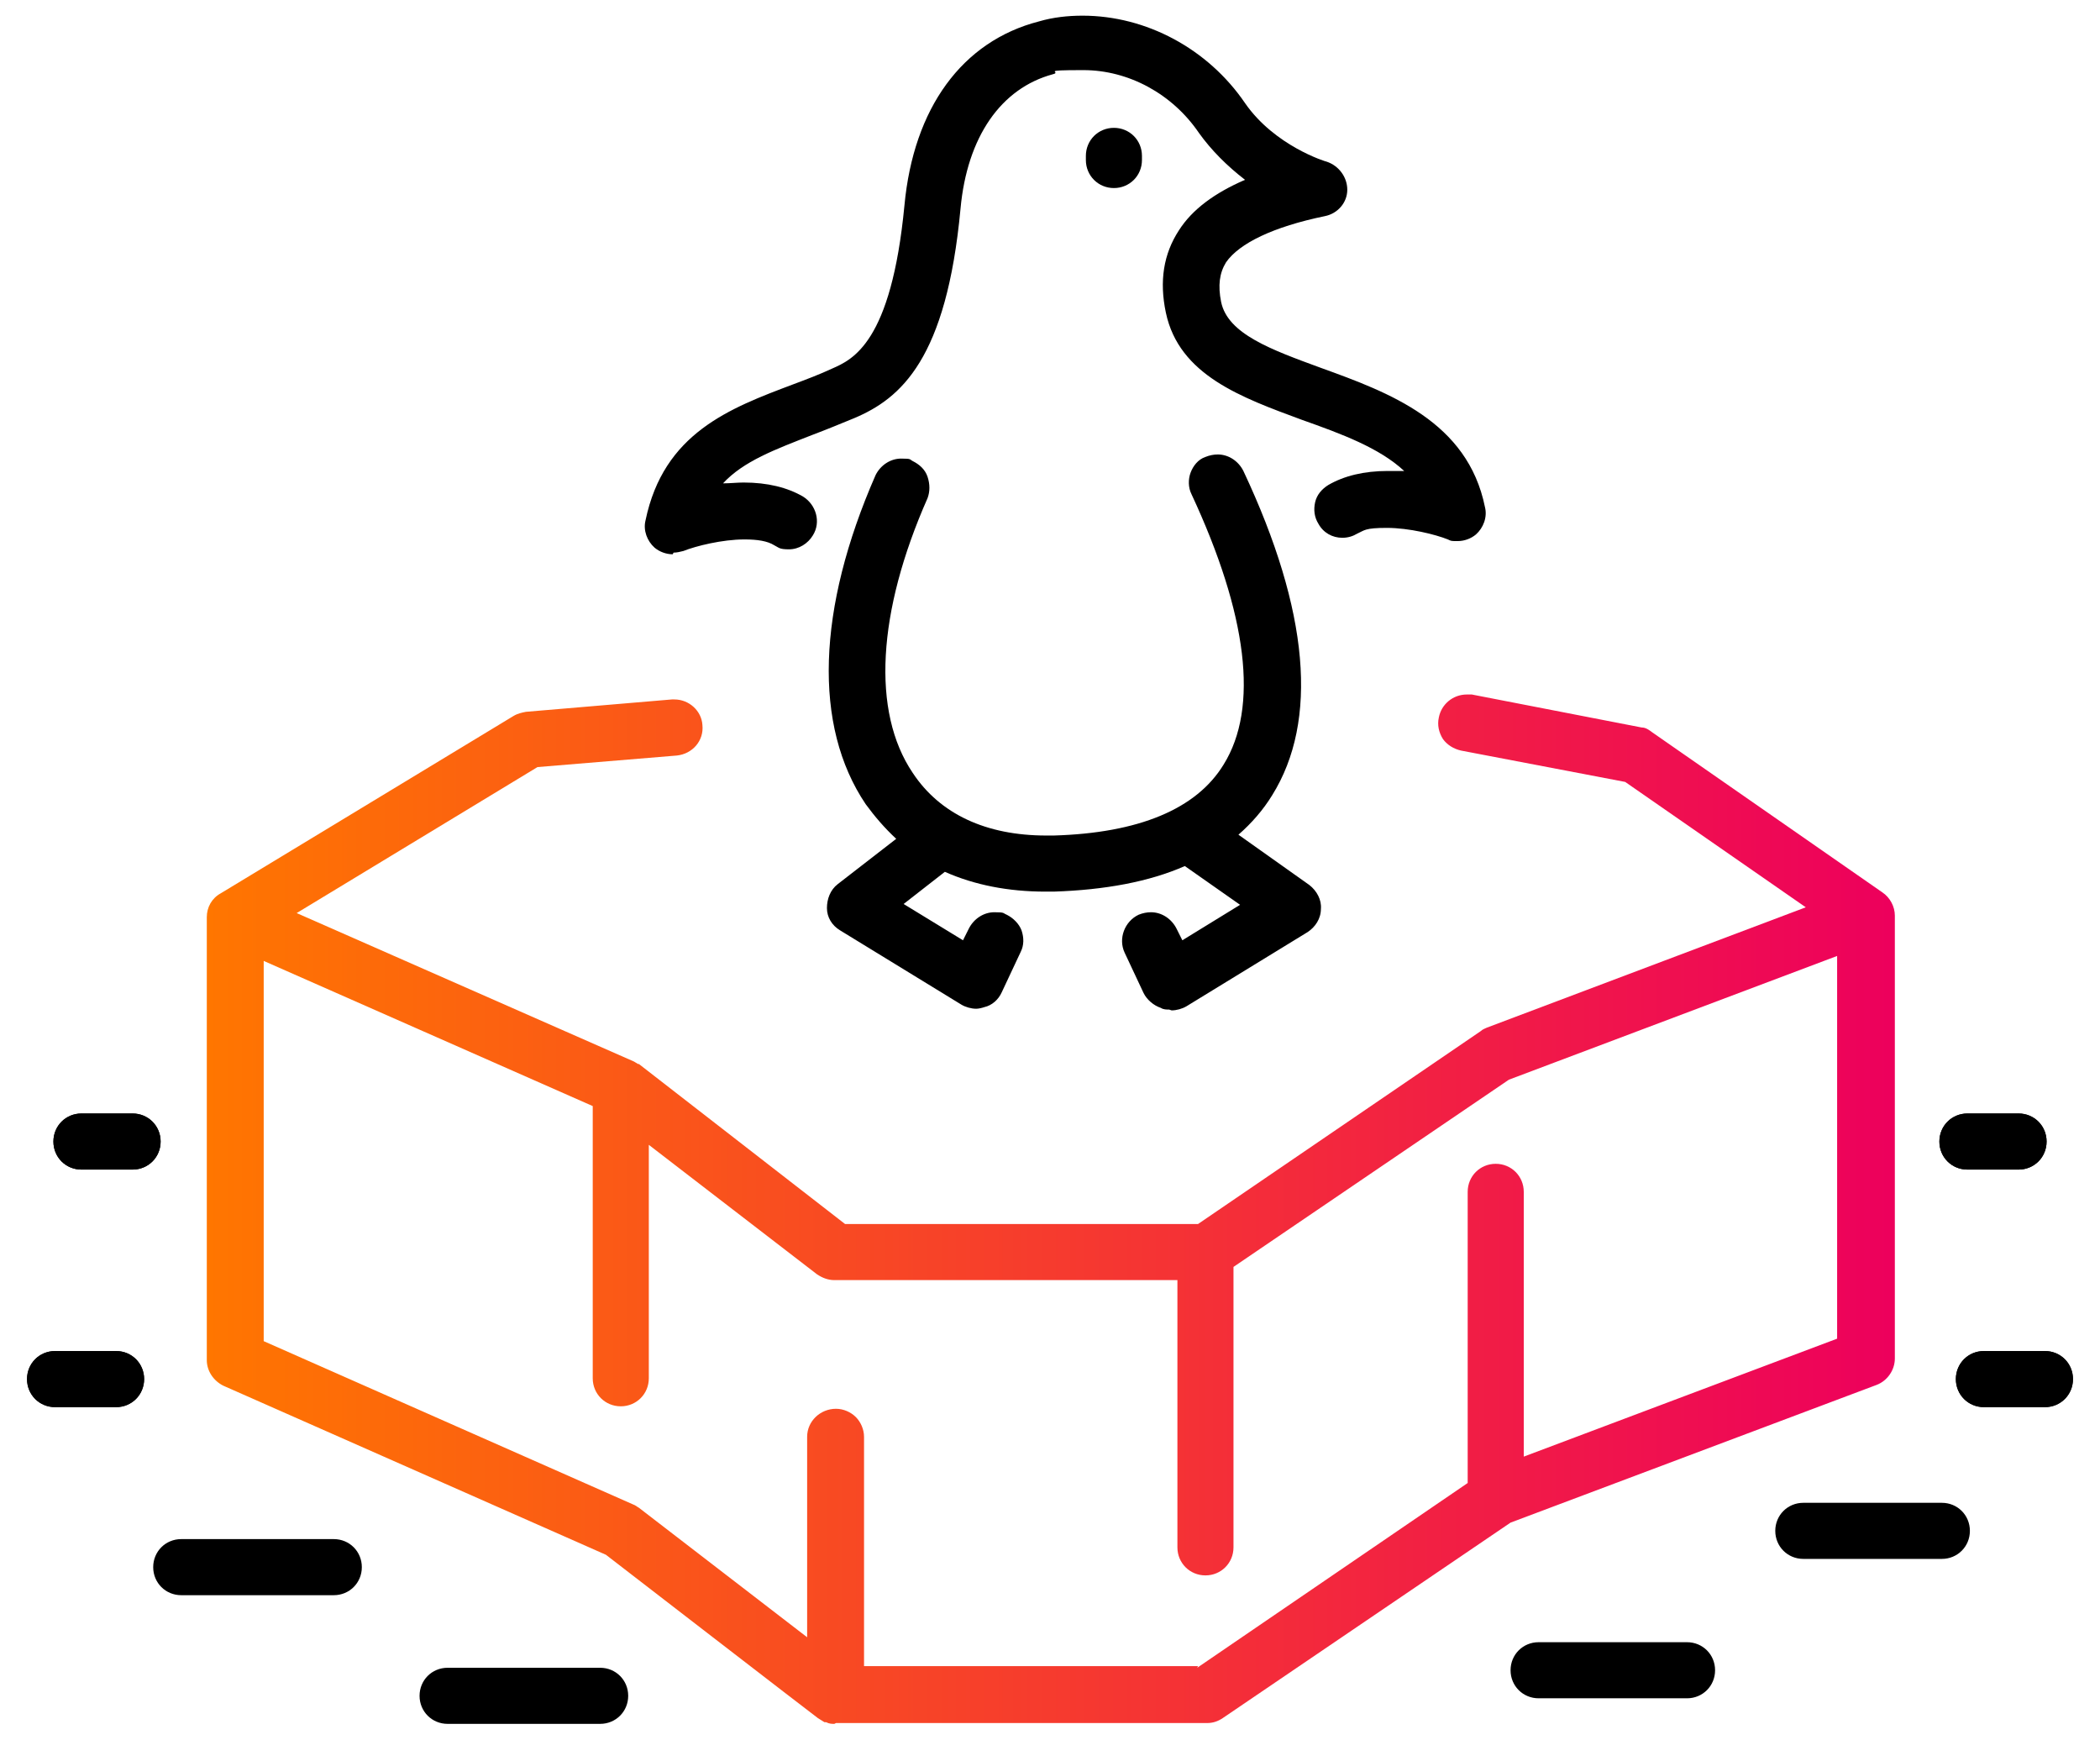 <svg xmlns="http://www.w3.org/2000/svg" width="336" height="2.9in" viewBox="0 0 251.3 211">
  <defs>
    <linearGradient id="a" x1="22.9" x2="227.3" y1="65.7" y2="65.7" gradientTransform="matrix(1 0 0 -1 .4 212.4)" gradientUnits="userSpaceOnUse">
      <stop offset="0" stop-color="#ff7600"/>
      <stop offset="1" stop-color="#ed005c"/>
    </linearGradient>
  </defs>
  <path fill="url(#a)" d="M99.5 209c-.3 0-.6 0-1-.2h-.2c-.3-.2-.5-.3-.8-.5s-25.7-19.8-25.7-19.8L25.4 168c-1.2-.6-2-1.8-2-3.1v-53.7c0-1.2.6-2.3 1.7-2.9l35.5-21.5c.5-.3 1-.4 1.5-.5l17.7-1.5h.3c1.8 0 3.3 1.4 3.4 3.1.2 1.9-1.2 3.5-3.1 3.7L63.5 93l-29.2 17.7 40.9 18c.2.1.3.2.5.3h.1l25 19.4h42.8l34.3-23.4c.2-.2.5-.3.7-.4l38.7-14.6-21.9-15.2-19.9-3.8c-.9-.2-1.7-.7-2.2-1.4-.5-.8-.7-1.7-.5-2.6.3-1.6 1.7-2.8 3.4-2.8h.6l20.6 4c.5 0 .9.3 1.3.6l27.9 19.4c.9.6 1.5 1.7 1.5 2.8v53.7c0 1.4-.9 2.7-2.2 3.2l-44.4 16.7-34.9 23.7c-.6.4-1.2.6-1.9.6h-45Zm44-6.8 32.8-22.4v-35.3c0-1.9 1.5-3.4 3.4-3.4s3.4 1.5 3.4 3.4v32.1l38-14.3v-46.4l-39.8 15-33.4 22.7v34c0 1.9-1.5 3.4-3.4 3.4s-3.4-1.5-3.4-3.4v-32.4H99.5c-.8 0-1.5-.3-2.1-.7L77 138.8v28.3c0 1.9-1.5 3.4-3.4 3.4s-3.4-1.5-3.4-3.4v-33l-39.9-17.6v46.1l44.8 19.8c.3.1.5.3.7.4l20.4 15.7v-24.3c0-1.9 1.6-3.4 3.5-3.4.9 0 1.8.4 2.4 1s1 1.5 1 2.4V202h40.5Z"/>
  <path d="M79.9 67.2c-.8 0-1.6-.3-2.2-.8-.9-.8-1.4-2.1-1.1-3.3 2.2-10.6 10.2-13.6 17.9-16.5 1.6-.6 3.2-1.2 4.7-1.9 2.5-1.1 7.2-3.1 8.8-19.8 1.1-11.8 7-19.9 16.3-22.3 1.7-.5 3.5-.7 5.3-.7 7.7 0 15.2 4 19.7 10.6 3.6 5.2 9.8 7.1 9.9 7.1 1.5.5 2.5 1.9 2.5 3.4 0 1.6-1.2 2.9-2.7 3.2-6.3 1.3-10.4 3.3-12 5.6-.8 1.3-1 2.8-.6 4.8.8 3.9 6.1 5.8 12.1 8 8.3 3 17.8 6.5 19.9 16.9.3 1.2-.2 2.5-1.1 3.3-.6.5-1.4.8-2.2.8s-.8 0-1.2-.2c-1.5-.6-4.7-1.4-7.4-1.4s-2.7.3-3.6.7c-.5.3-1.1.5-1.8.5-1.2 0-2.3-.6-2.9-1.7-.5-.8-.6-1.7-.4-2.6.2-.9.8-1.6 1.6-2.1 1.9-1.1 4.3-1.7 7.2-1.7h2c-3-2.8-7.6-4.5-12.4-6.2-7.3-2.7-14.9-5.4-16.5-13-.8-3.8-.3-7.1 1.6-10 1.6-2.5 4.3-4.5 8-6.1-2.2-1.7-4.1-3.6-5.6-5.7-3.2-4.7-8.5-7.6-14-7.6s-2.5.2-3.7.5c-6.3 1.7-10.4 7.6-11.2 16.3-1.7 18.2-7.2 23-12.9 25.4-1.7.7-3.4 1.4-5 2-4.6 1.8-8.4 3.2-10.9 5.9.9 0 1.7-.1 2.5-.1 2.9 0 5.3.6 7.2 1.7 1.6 1 2.2 3.1 1.2 4.7-.6 1-1.7 1.7-2.9 1.7s-1.2-.2-1.8-.5c-.8-.5-2-.7-3.6-.7-2.7 0-5.9.8-7.4 1.4-.4.1-.8.2-1.2.2Z" class="cls-1"/>
  <path d="M140.1 122.4c-.3 0-.7 0-1-.2-.9-.3-1.7-1-2.1-1.8l-2.3-4.9c-.8-1.7 0-3.8 1.7-4.6.5-.2 1-.3 1.5-.3 1.3 0 2.5.8 3.1 2l.7 1.4 7-4.3-6.7-4.7c-4.3 1.9-9.7 2.9-15.9 3.1h-1c-4.5 0-8.6-.8-12.2-2.4l-5 3.9 7.2 4.4.7-1.4c.6-1.2 1.8-2 3.1-2s1 .1 1.5.3c.8.4 1.5 1.1 1.8 1.9.3.9.3 1.8-.1 2.6l-2.3 4.9c-.4.9-1.2 1.6-2.1 1.8-.3.1-.7.2-1 .2-.6 0-1.3-.2-1.8-.5l-14.7-9c-1-.6-1.6-1.6-1.6-2.7s.4-2.2 1.3-2.9l7.1-5.5c-1.4-1.3-2.6-2.7-3.7-4.2-6.4-9.5-5.9-23.7 1.2-39.9.6-1.2 1.8-2 3.1-2s1 .1 1.4.3c.8.4 1.5 1 1.8 1.9.3.9.3 1.8 0 2.6-6.1 13.8-6.8 25.9-1.8 33.3 3.3 5 8.9 7.6 16.2 7.6h.9c10.3-.3 17.3-3.2 20.6-8.6 4.3-6.9 2.9-18.2-3.9-32.8-.4-.8-.4-1.8-.1-2.6s.9-1.6 1.8-1.9c.5-.2 1-.3 1.5-.3 1.3 0 2.5.8 3.1 2 8 17 9.1 30.3 3.5 39.3-1.1 1.8-2.5 3.4-4.1 4.8l8.6 6.1c.9.7 1.5 1.8 1.4 2.9 0 1.2-.7 2.2-1.6 2.8l-14.7 9c-.5.3-1.2.5-1.8.5Zm-6.7-99.6c-1.9 0-3.4-1.5-3.4-3.4v-.5c0-1.9 1.5-3.4 3.4-3.4s3.4 1.5 3.4 3.4v.5c0 1.9-1.5 3.4-3.4 3.4ZM20.3 193.4c-1.9 0-3.4-1.5-3.4-3.4s1.5-3.4 3.4-3.4h18.5c1.9 0 3.4 1.5 3.4 3.4s-1.5 3.4-3.4 3.4H20.3ZM52.6 209c-1.9 0-3.4-1.5-3.4-3.4s1.5-3.4 3.4-3.4h18.5c1.9 0 3.4 1.5 3.4 3.4S73 209 71.1 209H52.6Zm132.3-3.1c-1.9 0-3.4-1.5-3.4-3.4s1.5-3.4 3.4-3.4h18c1.9 0 3.4 1.5 3.4 3.4s-1.5 3.4-3.4 3.4h-18ZM217 189c-1.9 0-3.4-1.5-3.4-3.4s1.5-3.4 3.4-3.4h16.8c1.9 0 3.4 1.5 3.4 3.4s-1.5 3.4-3.4 3.4H217Zm19.9-47.2c-1.9 0-3.4-1.5-3.4-3.4s1.5-3.4 3.4-3.4h6.2c1.9 0 3.4 1.5 3.4 3.4s-1.5 3.4-3.4 3.4h-6.2Zm2 28.8c-1.9 0-3.4-1.5-3.4-3.4s1.5-3.4 3.4-3.4h7.4c1.9 0 3.4 1.5 3.4 3.4s-1.5 3.4-3.4 3.4h-7.4Z" class="cls-1"/>
  <path d="M236.9 141.8c-1.9 0-3.4-1.5-3.4-3.4s1.5-3.4 3.4-3.4h6.2c1.9 0 3.4 1.5 3.4 3.4s-1.5 3.4-3.4 3.4h-6.2Zm2 28.8c-1.9 0-3.4-1.5-3.4-3.4s1.5-3.4 3.4-3.4h7.4c1.9 0 3.4 1.5 3.4 3.4s-1.5 3.4-3.4 3.4h-7.4ZM8.2 141.8c-1.9 0-3.4-1.5-3.4-3.4s1.5-3.4 3.4-3.4h6.2c1.9 0 3.4 1.5 3.4 3.4s-1.5 3.4-3.4 3.4H8.2ZM5 170.6c-1.9 0-3.4-1.5-3.4-3.4s1.5-3.4 3.4-3.4h7.4c1.9 0 3.4 1.5 3.4 3.4s-1.5 3.4-3.4 3.4H5Z" class="cls-1"/>
  <path d="M8.2 141.8c-1.9 0-3.4-1.5-3.4-3.4s1.5-3.4 3.4-3.4h6.2c1.9 0 3.4 1.5 3.4 3.4s-1.5 3.4-3.4 3.4H8.2ZM5 170.6c-1.9 0-3.4-1.5-3.4-3.4s1.5-3.4 3.4-3.4h7.4c1.9 0 3.4 1.5 3.4 3.4s-1.5 3.4-3.4 3.4H5Z" class="cls-1"/>
</svg>
